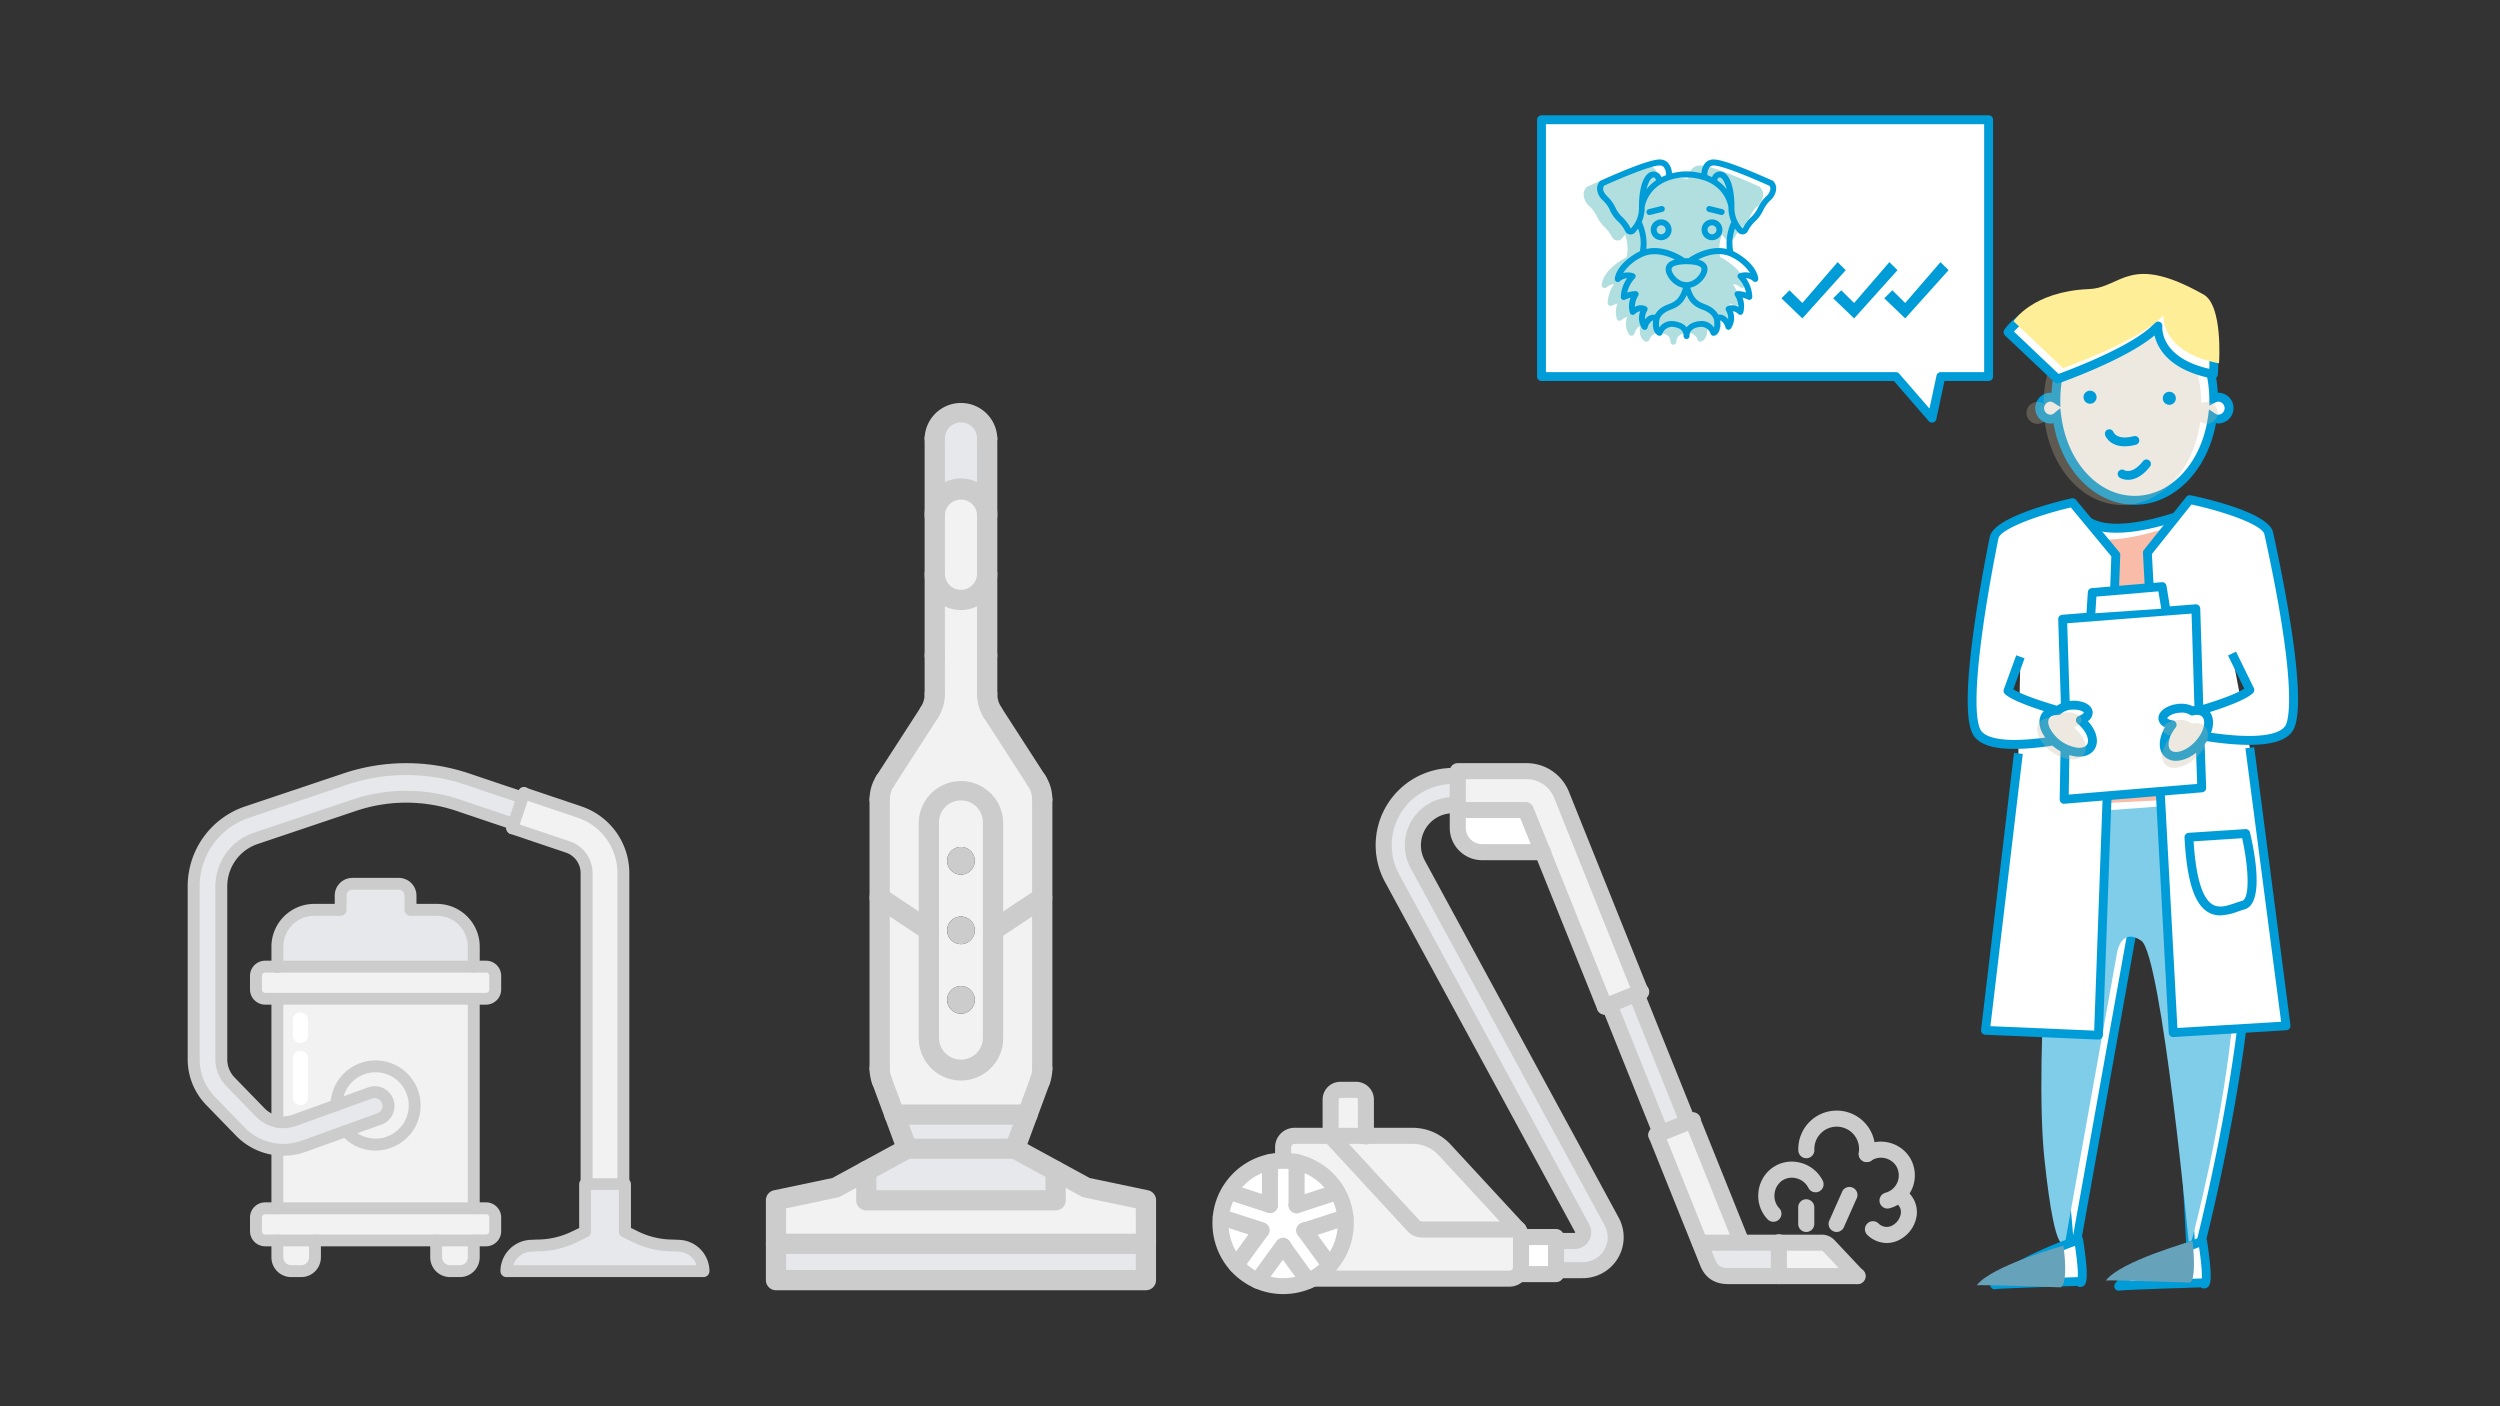 <?xml version="1.0" encoding="UTF-8"?> <svg xmlns="http://www.w3.org/2000/svg" viewBox="0 0 1200 675"><rect x="0" y="0" width="1200" height="675" fill="#333333" stroke="none"/><defs><style>.cls-1{isolation:isolate;}.cls-2{fill:#fff;}.cls-3{fill:#009cd8;}.cls-4{fill:#b1dfdf;}.cls-5{fill:#80cdea;}.cls-5,.cls-9{mix-blend-mode:darken;}.cls-6{fill:#f8bca8;}.cls-6,.cls-7,.cls-8{mix-blend-mode:multiply;}.cls-7{fill:#c1b49a;opacity:0.3;}.cls-8{fill:#ffee98;}.cls-9{fill:#66a3bb;}.cls-10{fill:#e7e8eb;}.cls-11{fill:#f2f2f2;}.cls-12{fill:#ccc;}</style></defs><g class="cls-1"><g id="Layer_1" data-name="Layer 1"><polygon class="cls-2" points="954.55 57.47 739.92 57.47 739.92 180.74 910.03 180.74 927.37 200.73 931.63 180.74 954.55 180.74 954.55 57.47"></polygon><path class="cls-3" d="M927.37,202.86a2.11,2.11,0,0,1-1.61-.74l-16.7-19.25H739.92a2.13,2.13,0,0,1-2.13-2.13V57.47a2.14,2.14,0,0,1,2.13-2.13H954.55a2.13,2.13,0,0,1,2.13,2.13V180.74a2.13,2.13,0,0,1-2.13,2.13h-21.2l-3.9,18.3a2.13,2.13,0,0,1-1.55,1.62A2.41,2.41,0,0,1,927.37,202.86ZM742.05,178.62H910a2.1,2.1,0,0,1,1.61.73l14.54,16.76,3.37-15.81a2.12,2.12,0,0,1,2.08-1.68h20.8V59.6H742.05Z"></path><path class="cls-4" d="M846.32,93.43a8.23,8.23,0,0,1-2.84,5.68,14.86,14.86,0,0,0-3.38,4.63,17.49,17.49,0,0,1-3.89,5.39,16.74,16.74,0,0,0-3.47,4.6,2.88,2.88,0,0,1-2.27,1.65c-.11,0-.23,0-.37,0a2.79,2.79,0,0,1-2.24-1.11l-.23-.26c-.34-.42-.71-.9-1.08-1.42a19.41,19.41,0,0,0-.85,10.85c.4.2.82.4,1.22.63,10.65,6.07,10.76,12.46,10.76,12.72a1.43,1.43,0,0,1-2.44,1,5.78,5.78,0,0,0-3.49-1.42,15.94,15.94,0,0,1,3.07,9,1.4,1.4,0,0,1-.69,1.22,1.36,1.36,0,0,1-1.39.09,17.36,17.36,0,0,0-2.64-1,11.09,11.09,0,0,1,.34,7.3,1.39,1.39,0,0,1-1,.94,1.52,1.52,0,0,1-1.36-.37,5.15,5.15,0,0,0-2.62-1.39,9.09,9.09,0,0,1-.9,8.34,1.43,1.43,0,0,1-2.59-.45,5.73,5.73,0,0,0-2.1-3.21,2.14,2.14,0,0,0-.57-.2c.29,2.16.29,5.85-2.47,7.22a1.5,1.5,0,0,1-1.19.05,1.45,1.45,0,0,1-.82-.88,4.93,4.93,0,0,0-4.38-3.32c-.25,0-5.76.08-5.76,4.32a1.41,1.41,0,0,1-1.42,1.42,1.43,1.43,0,0,1-1.45-1.42,3.71,3.71,0,0,0-2.67-3.7,9,9,0,0,0-3.06-.62,4.93,4.93,0,0,0-4.38,3.32,1.33,1.33,0,0,1-.82.85,1.45,1.45,0,0,1-1.19,0c-2.76-1.4-2.76-5.06-2.47-7.25a2.2,2.2,0,0,0-.57.23,5.73,5.73,0,0,0-2.1,3.21,1.48,1.48,0,0,1-1.14,1.08,1.45,1.45,0,0,1-1.45-.63,9.09,9.09,0,0,1-.91-8.34,5.27,5.27,0,0,0-2.61,1.39,1.52,1.52,0,0,1-1.36.37,1.39,1.39,0,0,1-1-.94,10.91,10.91,0,0,1,.34-7.3,17.36,17.36,0,0,0-2.64,1,1.42,1.42,0,0,1-1.42-.09,1.4,1.4,0,0,1-.69-1.22,16.4,16.4,0,0,1,3.07-9,5.63,5.63,0,0,0-3.46,1.42,1.45,1.45,0,0,1-2.47-1c0-.26.14-6.65,10.79-12.72a10.86,10.86,0,0,1,1.22-.63A19.74,19.74,0,0,0,780,112.6c-.39.54-.76,1-1.1,1.42l-.23.28a2.79,2.79,0,0,1-2.24,1.11c-.15,0-.26,0-.37,0a2.82,2.82,0,0,1-2.27-1.65,16.31,16.31,0,0,0-3.47-4.6,17.49,17.49,0,0,1-3.89-5.39A15.26,15.26,0,0,0,763,99.11a8.16,8.16,0,0,1-2.87-5.68,5.2,5.2,0,0,1,1.39-3.55,1.32,1.32,0,0,1,.4-.28c2.27-1.06,22.32-10.2,28.31-10.2a5.26,5.26,0,0,1,4,1.65,8,8,0,0,1,1.88,5,30.54,30.54,0,0,1,4.85-.83,13.57,13.57,0,0,1,1.42,0H804a13.1,13.1,0,0,1,1.42,0,30.47,30.47,0,0,1,4.86.83,8.2,8.2,0,0,1,1.87-5,5.34,5.34,0,0,1,4.06-1.65c6,0,26,9.14,28.29,10.2a1.17,1.17,0,0,1,.39.28A5.16,5.16,0,0,1,846.32,93.43Z"></path><polygon class="cls-3" points="865.13 145.44 858.94 139.33 855.09 143.19 865.14 152.83 885.95 129.68 882.05 125.83 865.13 145.44"></polygon><polygon class="cls-3" points="889.98 145.44 883.79 139.33 879.94 143.19 889.99 152.83 910.8 129.68 906.9 125.83 889.98 145.44"></polygon><polygon class="cls-3" points="914.5 145.44 908.31 139.33 904.45 143.19 914.5 152.83 935.31 129.68 931.42 125.83 914.5 145.44"></polygon><path class="cls-3" d="M769.77,89.22c6.23-2.85,22.35-9.78,26.8-9.78a2.51,2.51,0,0,1,2,.73,6,6,0,0,1,1.13,3.9c-.76.29-1.51.62-2.24,1a4,4,0,0,0-3.76-2.74c-4.26,0-7,6.62-7,16.91,0,.1,0,.16,0,.17s0,.07,0,.12a14.13,14.13,0,0,1-3.66,9.88l-.28.29a19,19,0,0,0-4-5.43,15.16,15.16,0,0,1-3.36-4.65,18,18,0,0,0-3.92-5.4c-2.76-2.72-1.94-4.46-1.58-5Zm20.57,1.62c.92-3.92,2.38-5.66,3.32-5.66.67,0,1,.62,1.24,1.35A19.65,19.65,0,0,0,790.34,90.84Zm17.28-5.61a11,11,0,0,1,1.14,0h1.61a10.68,10.68,0,0,1,1.13,0,27.87,27.87,0,0,1,6,1.2l.13,0a20,20,0,0,1,4.21,1.91l.12.07a16.24,16.24,0,0,1,7.68,11,18,18,0,0,0,1.38,7.1,25.37,25.37,0,0,0-2.16,13c-8.44-2-16.52,3.16-18.34,4.42l-.95,0-1,0c-1.82-1.27-9.9-6.41-18.34-4.42a25.58,25.58,0,0,0-2.16-13,18,18,0,0,0,1.37-7.06c.24-1.55,2.53-12.8,18.14-14.28Zm21.16,5.61a20,20,0,0,0-4.55-4.31c.2-.72.57-1.35,1.24-1.35.94,0,2.4,1.74,3.32,5.66ZM820.6,80.17a2.55,2.55,0,0,1,2-.73c4.45,0,20.56,6.93,26.79,9.78a2.45,2.45,0,0,1,.41,1.37,5.52,5.52,0,0,1-2,3.62,17.67,17.67,0,0,0-3.91,5.39,15.19,15.19,0,0,1-3.37,4.65,20.48,20.48,0,0,0-4.08,5.43l-.23-.29a14.16,14.16,0,0,1-3.67-9.89.43.43,0,0,0,0-.11s0-.07,0-.17c0-10.28-2.78-16.92-7-16.92a4,4,0,0,0-3.76,2.75c-.73-.36-1.48-.69-2.24-1a6,6,0,0,1,1.13-3.9ZM840,131a8.61,8.61,0,0,0-5,.19,1.43,1.43,0,0,0-.56,2.37,15.28,15.28,0,0,1,3.66,6.85,13.78,13.78,0,0,0-4.07-.68,1.43,1.43,0,0,0-1.2,2.23,10.85,10.85,0,0,1,1.6,5.34,5.73,5.73,0,0,0-5.35-.24,1.42,1.42,0,0,0-.75.91,1.48,1.48,0,0,0,.19,1.16,7.28,7.28,0,0,1,1,4.17,6.11,6.11,0,0,0-1.92-1.73,4.8,4.8,0,0,0-2.83-.54,10.48,10.48,0,0,0-1.6-2.14,13.76,13.76,0,0,0-5-2.92l-1.23-.52a8.52,8.52,0,0,1-4.36-4.13,17.74,17.74,0,0,1-1.25-3.22c4.7-1,8.28-5.7,8.28-8.9,0-1.72-.91-3.66-4.45-4.64,3.9-2,10.62-4.26,16.66-.81A21.62,21.62,0,0,1,840,131Zm-17.3,26.21a7.14,7.14,0,0,0-6-3.13,12.39,12.39,0,0,0-4.12.83,7.31,7.31,0,0,0-3,2.18,7.4,7.4,0,0,0-3.06-2.18,12.34,12.34,0,0,0-4.12-.83,7.16,7.16,0,0,0-5.95,3.13,10.64,10.64,0,0,1,.15-4.13,6.82,6.82,0,0,1,1.48-2.2,11.58,11.58,0,0,1,4-2.26l1.3-.54a11.35,11.35,0,0,0,5.75-5.45c.17-.32.32-.66.47-1,.14.33.3.67.46,1a11.35,11.35,0,0,0,5.75,5.45l1.3.54a11.58,11.58,0,0,1,4,2.26,6.61,6.61,0,0,1,1.48,2.21,10.22,10.22,0,0,1,.15,4.12Zm-6-28c0,2.11-3.25,6.22-7.17,6.22s-7.18-4.11-7.18-6.22c0-1.76,3.71-2.39,7.18-2.39S816.74,127.44,816.74,129.2Zm-25.17,22.37a6,6,0,0,0-1.92,1.73,7.19,7.19,0,0,1,1-4.17,1.44,1.44,0,0,0,.2-1.16,1.4,1.4,0,0,0-.75-.91,5.73,5.73,0,0,0-5.35.24,10.85,10.85,0,0,1,1.6-5.34,1.44,1.44,0,0,0-1.2-2.23,14.12,14.12,0,0,0-4.07.69,15.41,15.41,0,0,1,3.65-6.85,1.42,1.42,0,0,0,.38-1.34,1.4,1.4,0,0,0-.94-1,8.53,8.53,0,0,0-5-.19,21.75,21.75,0,0,1,8.19-7.25c6-3.44,12.74-1.15,16.65.81-3.55,1-4.45,2.92-4.45,4.64,0,3.2,3.58,7.91,8.28,8.9a17.07,17.07,0,0,1-1.26,3.22,8.49,8.49,0,0,1-4.36,4.13L801,146a13.56,13.56,0,0,0-5,2.93,10.07,10.07,0,0,0-1.6,2.13,4.78,4.78,0,0,0-2.83.54ZM772.7,100.9a18,18,0,0,0,3.92,5.4,16.26,16.26,0,0,1,3.44,4.58,2.89,2.89,0,0,0,2.27,1.66l.37,0a2.89,2.89,0,0,0,2.26-1.09l.22-.28c.34-.42.72-.9,1.09-1.43a19.53,19.53,0,0,1,.85,10.86c-.41.19-.83.4-1.24.63-10.65,6.09-10.77,12.47-10.77,12.73a1.43,1.43,0,0,0,2.45,1,5.73,5.73,0,0,1,3.48-1.41,16.16,16.16,0,0,0-3.06,9,1.46,1.46,0,0,0,.68,1.23,1.43,1.43,0,0,0,1.4.06,15.39,15.39,0,0,1,2.64-.95,11.09,11.09,0,0,0-.34,7.3,1.46,1.46,0,0,0,1,.94,1.43,1.43,0,0,0,1.35-.39,5.49,5.49,0,0,1,2.63-1.38,9,9,0,0,0,.9,8.34,1.42,1.42,0,0,0,1.44.62,1.44,1.44,0,0,0,1.15-1.06,5.67,5.67,0,0,1,2.1-3.23,1.61,1.61,0,0,1,.57-.2c-.27,2.16-.29,5.84,2.48,7.22a1.43,1.43,0,0,0,1.18,0,1.45,1.45,0,0,0,.82-.86,4.93,4.93,0,0,1,4.38-3.32,9.3,9.3,0,0,1,3.05.61,3.73,3.73,0,0,1,2.69,3.69,1.44,1.44,0,1,0,2.87,0c0-4.22,5.51-4.3,5.75-4.3a4.94,4.94,0,0,1,4.38,3.32,1.41,1.41,0,0,0,.81.88,1.48,1.48,0,0,0,1.2-.05c2.76-1.38,2.75-5.06,2.47-7.22a2,2,0,0,1,.58.2,5.66,5.66,0,0,1,2.09,3.21,1.44,1.44,0,0,0,2.59.45,9,9,0,0,0,.9-8.34,5.53,5.53,0,0,1,2.63,1.38,1.43,1.43,0,0,0,1.35.39,1.46,1.46,0,0,0,1-.94,11.15,11.15,0,0,0-.34-7.3,15.39,15.39,0,0,1,2.64.95,1.44,1.44,0,0,0,2.08-1.29,16.14,16.14,0,0,0-3.07-9,5.7,5.7,0,0,1,3.49,1.41,1.44,1.44,0,0,0,2.45-1c0-.26-.13-6.64-10.77-12.72-.41-.24-.83-.44-1.24-.64a19.69,19.69,0,0,1,.85-10.85c.38.52.75,1,1.09,1.42l.22.28a2.89,2.89,0,0,0,2.26,1.09l.37,0a2.85,2.85,0,0,0,2.26-1.65,16.18,16.18,0,0,1,3.46-4.59,17.83,17.83,0,0,0,3.91-5.4,15.41,15.41,0,0,1,3.36-4.64,8.14,8.14,0,0,0,2.84-5.66A5.17,5.17,0,0,0,851.26,87a1.42,1.42,0,0,0-.41-.28c-2.27-1-22.32-10.18-28.29-10.18a5.35,5.35,0,0,0-4,1.63,8.08,8.08,0,0,0-1.89,5,31.84,31.84,0,0,0-4.86-.83c-.46,0-.94-.06-1.4-.06h-1.61c-.46,0-.94,0-1.41.06a32.05,32.05,0,0,0-4.86.83,8,8,0,0,0-1.88-5,5.38,5.38,0,0,0-4-1.63c-6,0-26,9.14-28.29,10.18a1.46,1.46,0,0,0-.41.29,5.2,5.2,0,0,0-1.37,3.56,8.06,8.06,0,0,0,2.84,5.65,15.28,15.28,0,0,1,3.36,4.65Z"></path><path class="cls-3" d="M797.36,108.15a2.15,2.15,0,1,1-2.15,2.15A2.15,2.15,0,0,1,797.36,108.15Zm-5,2.15a5,5,0,1,0,5-5A5,5,0,0,0,792.34,110.3Z"></path><path class="cls-3" d="M821.76,108.15a2.15,2.15,0,1,1-2.15,2.15A2.16,2.16,0,0,1,821.76,108.15Zm-5,2.15a5,5,0,1,0,5-5A5,5,0,0,0,816.74,110.3Z"></path><path class="cls-3" d="M791,103a1.48,1.48,0,0,0,1.09.16L798,101.7a1.43,1.43,0,0,0-.69-2.78l-5.91,1.46a1.43,1.43,0,0,0-1.08,1.17A1.47,1.47,0,0,0,791,103Z"></path><path class="cls-3" d="M827.12,103a1.48,1.48,0,0,1-1.09.16l-5.91-1.46a1.43,1.43,0,0,1,.68-2.78l5.92,1.46a1.43,1.43,0,0,1,.39,2.62Z"></path><path class="cls-2" d="M994.28,381.06S983,495.53,988.51,547s5.58,63.71,5.58,63.71l29.23-163.16s1.84-12.36,11.63-5.79,17.27,170.93,17.27,170.93,50.23-180.84,15.38-237.13Z"></path><path class="cls-3" d="M1052.22,614.83l-.24,0a2.12,2.12,0,0,1-1.88-2c-4.78-104.83-12-165.46-16.37-169.29-2.11-1.41-3.83-1.86-5.08-1.31-2.06.9-3,4.49-3.23,5.68L996.19,611.09a2.13,2.13,0,0,1-4.22-.36c0-.12-.16-12.87-5.57-63.49-5.47-51.11,5.66-165.24,5.77-166.39a2.12,2.12,0,0,1,2-1.91l73.31-5.49a2.16,2.16,0,0,1,2,1c14.73,23.79,16.63,71.27,5.67,141.12a985,985,0,0,1-20.81,97.7A2.13,2.13,0,0,1,1052.22,614.83Zm-22.44-177.12a11.65,11.65,0,0,1,6.35,2.29c2.09,1.4,7,4.68,13.24,89.54,2,26.82,3.47,53.54,4.29,69.16,10.6-42.49,40.15-173.92,12.79-220.91L996.23,383c-1.39,14.71-10.65,116.56-5.6,163.74,2.32,21.73,3.68,36.46,4.47,46.25l26.13-145.84c.1-.65,1.14-6.87,5.7-8.88A6.94,6.94,0,0,1,1029.78,437.71Z"></path><path class="cls-5" d="M987.14,390.77s-11.28,114.47-5.77,166,10.06,38.7,10.06,38.7l24.75-138.15s1.83-12.36,11.62-5.8,23.11,148,23.11,148,44.39-157.9,9.54-214.19Z"></path><path class="cls-2" d="M998.75,246.63s5.75,15.66,50.8-.26l13.64,131.11-68.91,3.58Z"></path><path class="cls-3" d="M994.29,383.18a2.13,2.13,0,0,1-2.13-2.19l4.46-134.43a2.12,2.12,0,0,1,4.1-.71c.15.31,6.5,13.22,48.13-1.48a2.13,2.13,0,0,1,2.82,1.78l13.63,131.11a2.13,2.13,0,0,1-2,2.34l-68.91,3.58ZM1000.7,252l-4.21,126.84,64.35-3.34-13.12-126.21C1018.93,259,1006.2,255.77,1000.7,252Z"></path><path class="cls-6" d="M993.79,252.11s5.75,15.66,50.8-.25L1058.23,383l-68.9,3.58Z"></path><path class="cls-2" d="M997.72,595.12S963.8,607,957.43,616.75c2.31-.48,40.26-1.61,40.26-1.61S1001.73,620.88,997.72,595.12Z"></path><path class="cls-3" d="M957.48,618.87a2.17,2.17,0,0,1-1.8-1,2.14,2.14,0,0,1,0-2.33c6.69-10.24,40-22,41.37-22.47a2.12,2.12,0,0,1,2.8,1.68c3.07,19.76,1.72,22-.37,22.82a2.73,2.73,0,0,1-2.57-.33c-14.48.43-37.18,1.22-39,1.55ZM996,598c-8.8,3.25-25.26,10.08-33.17,16.26,9.92-.49,29.2-1.08,34.51-1.24C997.46,611.24,997.35,607.17,996,598Z"></path><path class="cls-2" d="M1057.27,595.78s-33.92,11.87-40.29,21.63c2.31-.49,40.25-1.62,40.25-1.62S1061.28,621.53,1057.27,595.78Z"></path><path class="cls-3" d="M1017,619.52a2.13,2.13,0,0,1-1.83-3.28c6.69-10.23,40-22,41.36-22.47a2.14,2.14,0,0,1,2.81,1.68c3.07,19.76,1.72,22-.37,22.83a2.71,2.71,0,0,1-2.57-.34c-14.48.44-37.18,1.22-39,1.55A2.31,2.31,0,0,1,1017,619.52Zm38.52-20.86c-8.8,3.25-25.26,10.07-33.17,16.26,9.92-.49,29.2-1.09,34.51-1.25C1057,611.9,1056.9,607.83,1055.55,598.66Z"></path><path class="cls-2" d="M1064.85,190.66a5.11,5.11,0,0,0-2.33.61c-.34-26.2-17.15-47.31-37.88-47.31S987,165.21,986.76,191.53a5.17,5.17,0,0,0-2.73-.87,5.26,5.26,0,0,0,0,10.51,5.15,5.15,0,0,0,3.26-1.23c3,22.8,18.54,40.21,37.35,40.21s34.27-17.28,37.32-40a5.15,5.15,0,0,0,2.89,1,5.26,5.26,0,1,0,0-10.51Z"></path><path class="cls-3" d="M1024.64,242.28c-18.9,0-35-16.31-39-39.17a6.61,6.61,0,0,1-1.6.19,7.39,7.39,0,0,1,0-14.77c.24,0,.47,0,.7,0,1.43-26,18.87-46.74,39.91-46.74s38.46,20.72,39.91,46.71a7.38,7.38,0,1,1,.3,14.76,6.11,6.11,0,0,1-1.2-.12C1059.56,226,1043.49,242.28,1024.64,242.28Zm-35.73-46.37.49,3.76c2.9,22.22,17.72,38.35,35.24,38.35s32.24-16,35.22-38.11l.46-3.4,2.84,1.92a3,3,0,0,0,1.69.62,3.14,3.14,0,0,0,0-6.27,3.09,3.09,0,0,0-1.38.39l-3,1.53,0-3.41c-.32-24.92-16.35-45.21-35.75-45.21s-35.54,20.4-35.76,45.47l0,3.79-3.22-2a3,3,0,0,0-1.6-.55,3.14,3.14,0,0,0,0,6.27,3,3,0,0,0,1.92-.76Z"></path><path class="cls-7" d="M1059,192.93a5.11,5.11,0,0,0-2.33.61c-.34-26.2-17.15-47.31-37.87-47.31s-37.66,21.25-37.89,47.57a5.13,5.13,0,0,0-2.72-.87,5.26,5.26,0,1,0,0,10.51,5.14,5.14,0,0,0,3.25-1.23c3,22.8,18.54,40.21,37.36,40.21s34.26-17.28,37.32-40a5.09,5.09,0,0,0,2.88,1,5.26,5.26,0,1,0,0-10.51Z"></path><circle class="cls-3" cx="1003.22" cy="190.66" r="3.14"></circle><circle class="cls-3" cx="1041.27" cy="191.18" r="3.14"></circle><path class="cls-2" d="M1062.44,179.62s2-27.68-7.4-33c-35.76-20.21-39.08-3.32-55-2.64-27.35,1.16-36.22,15.45-36.22,15.45l23.74,22.52s37.38-13.15,48.22-25.47C1035.82,156.46,1033.85,174.2,1062.44,179.62Z"></path><path class="cls-3" d="M987.6,184.05a2.15,2.15,0,0,1-1.47-.58L962.39,161a2.14,2.14,0,0,1-.34-2.67c.39-.62,9.79-15.26,37.94-16.45,4.31-.19,7.67-1.71,11.22-3.32,8.82-4,18.81-8.5,44.88,6.23,10.32,5.83,8.69,32.06,8.47,35a2.13,2.13,0,0,1-2.52,1.93c-20.83-4-26.41-14.5-27.87-20.72-13.64,11.52-44.45,22.44-45.87,22.94A2.15,2.15,0,0,1,987.6,184.05Zm-20.89-24.86,21.4,20.29c6.47-2.37,36.84-13.88,46.12-24.43a2.12,2.12,0,0,1,3.7,1.64c-.06.61-1.16,14.95,22.53,20.35.42-10.32-.9-25.45-6.46-28.59-24.2-13.67-32.76-9.8-41-6-3.77,1.7-7.67,3.47-12.8,3.68C979.22,147,969.66,155.77,966.71,159.19Z"></path><path class="cls-8" d="M1065.13,174.39s2-27.69-7.39-33c-35.77-20.21-39.09-3.31-55-2.64-27.35,1.16-36.22,15.46-36.22,15.46l23.74,22.51s37.38-13.15,48.22-25.47C1038.51,151.22,1036.54,169,1065.13,174.39Z"></path><path class="cls-3" d="M1019.85,214.23c-7.33,0-9.27-5-9.36-5.29a2.13,2.13,0,0,1,4-1.49c.1.23,1.85,4,9.71,1.9a2.12,2.12,0,1,1,1.08,4.11A21.07,21.07,0,0,1,1019.85,214.23Z"></path><path class="cls-3" d="M1021.48,230.31a7.79,7.79,0,0,1-4-1,2.12,2.12,0,0,1,2.27-3.59c.22.12,3.88,2,8.89-4.36a2.12,2.12,0,1,1,3.34,2.62C1027.94,229.08,1024.17,230.31,1021.48,230.31Z"></path><path class="cls-2" d="M1079.91,358.91l17.41,133.49-54.2,3.27-12.4-230.41,20.33-25.46s36,7.48,37.92,16.11,16.77,76.07,10.4,92.4c-2.41,6.17-12.82,7.58-24.82,6.93-19.75-1.05-43.83-7.64-43.83-7.64s41.28-9.31,49.19-16.41l-8.56-17.48"></path><path class="cls-3" d="M1043.12,497.8a2.13,2.13,0,0,1-2.12-2l-7.82-145.34-3-.79a2.12,2.12,0,0,1,.09-4.12l2.63-.61-4.28-79.55a2.08,2.08,0,0,1,.46-1.44l20.33-25.46a2.12,2.12,0,0,1,2.09-.75c6.24,1.3,37.47,8.24,39.56,17.73,5.09,23.14,16.25,78.4,10.31,93.63-2.5,6.41-11.32,9.11-26.92,8.29-13.26-.71-28.24-3.83-36.94-5.88l7.64,141.93,49.78-3L1077.8,359.18l4.22-.55,17.4,133.49a2.13,2.13,0,0,1-.46,1.63,2.19,2.19,0,0,1-1.52.77l-54.19,3.27Zm-3.38-150.17c8.72,2,22.73,4.84,34.92,5.49,13,.69,21-1.29,22.73-5.59,1.43-3.67,4.92-21.11-10.48-91.07-1-4.47-18.68-10.78-35-14.31l-19,23.8,4.19,77.95c12.88-3.18,33.29-8.84,40.15-13.35l-7.79-15.9,3.82-1.87,8.56,17.47a2.12,2.12,0,0,1-.49,2.52C1075.27,338.21,1052.55,344.44,1039.74,347.63Z"></path><path class="cls-2" d="M1050.69,401.87l27.21-1.78s7.65,32-1.18,34.39S1053.06,447.52,1050.69,401.87Z"></path><path class="cls-3" d="M1065.71,439.39a11.19,11.19,0,0,1-6.41-1.92c-6.28-4.25-9.69-15.52-10.73-35.49a2.12,2.12,0,0,1,2-2.23l27.22-1.78a2.1,2.1,0,0,1,2.2,1.63c1.91,8,7.35,34.23-2.7,36.93-.88.23-1.85.57-2.88.92A27.24,27.24,0,0,1,1065.71,439.39Zm-12.78-35.54c1.06,16.76,4,26.88,8.75,30.09,3.33,2.25,7.39.85,11.32-.51,1.11-.38,2.15-.73,3.16-1,3.93-1.05,3.2-16.07.08-30.09Z"></path><path class="cls-2" d="M968.82,361.66,953,494.58l54.24,2.32,8.34-230.59-20.78-25.1S959,249.33,957.2,258s-15.44,76.35-8.78,92.57c2.52,6.13,13,7.35,24.94,6.49,19.73-1.4,43.69-8.41,43.69-8.41s-45.17-10.08-53.19-17l5.94-16.34"></path><path class="cls-3" d="M1007.26,499h-.09l-54.24-2.32a2.13,2.13,0,0,1-1.53-.75,2.1,2.1,0,0,1-.49-1.63l15.8-132.92,4.22.5L955.4,492.56l49.81,2.13,5.14-142c-8.66,2.21-23.58,5.59-36.83,6.53-15.59,1.11-24.45-1.44-27.06-7.81-6.22-15.14,4-70.6,8.64-93.74,1.94-9.58,33-17.07,39.25-18.48a2.12,2.12,0,0,1,2.11.72L1017.24,265a2.12,2.12,0,0,1,.48,1.43L1014.85,346l2.66.61a2.13,2.13,0,0,1,.14,4.12l-3,.84L1009.38,497a2.11,2.11,0,0,1-2.12,2ZM994,243.58c-16.27,3.81-33.85,10.43-34.74,14.83-7.4,36.65-13.61,79.85-8.89,91.34,1.75,4.26,9.85,6.11,22.82,5.18,12.29-.87,26.4-4,35.07-6.16-13.75-3.33-39.52-10.1-45.82-15.56a2.13,2.13,0,0,1-.6-2.33l5.95-16.34,4,1.45-5.4,14.85c7.1,4.55,30.09,10.71,44.23,14.12l2.82-77.92Z"></path><polygon class="cls-2" points="991.49 341.92 990.07 297.2 1053.96 292.23 1055.38 338.37 1056.8 378.22 990.78 383.71 991.49 341.92"></polygon><path class="cls-3" d="M990.78,385.83a2.1,2.1,0,0,1-1.45-.57,2.13,2.13,0,0,1-.68-1.59l.71-41.74-1.42-44.67a2.12,2.12,0,0,1,2-2.18l63.9-5a2.11,2.11,0,0,1,2.28,2.05l1.43,46.14,1.41,39.84a2.12,2.12,0,0,1-1.94,2.2l-66,5.48Zm1.48-86.67,1.35,42.69a.38.38,0,0,1,0,.1L993,381.39l61.65-5.12-1.34-37.82-1.36-43.93Z"></path><path class="cls-2" d="M1045.33,340.05a10,10,0,0,1,6.91,1.22c2.45-.59,4.69-.31,6.18,1.07,3.2,3,1.79,9.7-3.15,15s-11.55,7.26-14.75,4.3c-3-2.74-1.94-8.67,2.11-13.77-2.43-.36-4.24-1.39-4.44-2.88C1037.9,342.84,1041.1,340.61,1045.33,340.05Z"></path><path class="cls-3" d="M1044.45,365.18a7.73,7.73,0,0,1-5.37-1.95c-3.28-3-3.12-8.69.14-14.13a5.06,5.06,0,0,1-3.14-3.8c-.24-1.86.77-3.72,2.77-5.12a14.22,14.22,0,0,1,6.2-2.23h0a12.92,12.92,0,0,1,7.58,1.07,8.26,8.26,0,0,1,7.23,1.76c4.13,3.82,2.8,11.74-3,18C1053,362.93,1048.37,365.18,1044.45,365.18Zm2.72-23.12a12.34,12.34,0,0,0-1.56.1h0c-3.64.48-5.31,2.15-5.31,2.59,0,.12.72.76,2.65,1.05a2.14,2.14,0,0,1,1.66,1.33,2.11,2.11,0,0,1-.32,2.1c-3.29,4.14-4.33,9-2.32,10.88s7.32.59,11.74-4.18,5.27-10.17,3.27-12c-1.19-1.09-3.17-.82-4.25-.57A2.1,2.1,0,0,1,1051,343,6.94,6.94,0,0,0,1047.17,342.06Z"></path><path class="cls-7" d="M1045.45,345.63a10.06,10.06,0,0,1,6.82,1.65c2.48-.42,4.7,0,6.09,1.48,3,3.16,1.16,9.79-4.11,14.79s-12,6.5-15,3.33c-2.77-2.92-1.37-8.77,3-13.6-2.4-.52-4.15-1.66-4.25-3.16C1037.86,347.92,1041.19,345.91,1045.45,345.63Z"></path><polyline class="cls-2" points="1003.53 294.52 1004.27 284.1 1037.82 281.58 1039.74 292.02"></polyline><path class="cls-3" d="M1005.65,296.28l-4.24-.26.74-11.73a2.12,2.12,0,0,1,1.94-2l33.55-2.84a2.12,2.12,0,0,1,2.28,1.78l1.92,11.75-4.2.68-1.6-9.81-29.77,2.52Z"></path><path class="cls-2" d="M994.31,338.53a10,10,0,0,0-6.52,2.59c-2.52-.08-4.65.65-5.83,2.31-2.54,3.55.21,9.85,6.13,14.08s12.78,4.76,15.32,1.21c2.33-3.28.14-8.88-4.86-13.05,2.3-.85,3.87-2.23,3.76-3.72C1002.15,339.75,998.57,338.22,994.31,338.53Z"></path><path class="cls-3" d="M998,363.19c-.36,0-.73,0-1.11,0a22,22,0,0,1-16.94-12.09c-1.47-3.37-1.36-6.52.32-8.87A8.27,8.27,0,0,1,987,339a13,13,0,0,1,7.2-2.59h0a14.36,14.36,0,0,1,6.53.93c2.25,1,3.61,2.58,3.75,4.45a5,5,0,0,1-2.3,4.36c4.3,4.66,5.6,10.16,3,13.8C1003.63,362.06,1001.11,363.19,998,363.19Zm-10.52-19.95c-1.14,0-2.89.21-3.75,1.42s-.72,2.79.11,4.71a17.87,17.87,0,0,0,13.39,9.54c2.09.17,3.72-.36,4.48-1.43,1.59-2.23-.42-6.79-4.48-10.18a2.1,2.1,0,0,1-.74-2,2.12,2.12,0,0,1,1.36-1.63c1.83-.68,2.35-1.45,2.38-1.6-.09-.41-2.06-1.71-5.73-1.43h0a7.94,7.94,0,0,0-5.1,1.91,2,2,0,0,1-1.63.68Z"></path><path class="cls-7" d="M991.18,342a10,10,0,0,0-6.52,2.59c-2.52-.08-4.66.65-5.83,2.3-2.54,3.56.21,9.86,6.13,14.08s12.78,4.77,15.31,1.21c2.34-3.28.15-8.88-4.86-13,2.31-.86,3.88-2.23,3.77-3.73C999,343.18,995.44,341.65,991.18,342Z"></path><path class="cls-9" d="M1052.42,595.65s-34.61,9.66-41.6,19c2.33-.34,40.27,1,40.27,1S1054.54,615.87,1052.42,595.65Z"></path><path class="cls-9" d="M990.46,597.92s-34.61,9.65-41.6,19c2.33-.33,40.27,1,40.27,1S992.94,617.18,990.46,597.92Z"></path><path class="cls-10" d="M337.7,610.16v0H243.06v0A12.2,12.2,0,0,1,255,598l2.73-.13a41,41,0,0,0,17.91-4.12l5.15-2.51V568.38H300v22.83l5.15,2.51A41,41,0,0,0,323,597.84l2.74.13A12.2,12.2,0,0,1,337.7,610.16Z"></path><path class="cls-11" d="M299.22,419.09V568.38H281.54V419.09a13.22,13.22,0,0,0-9-12.56l-26.69-9,.71-2.09,4.24-12.56.71-2.09,26.67,9A30.91,30.91,0,0,1,299.22,419.09Z"></path><path class="cls-10" d="M133.14,551.75a28.84,28.84,0,0,1-17.77-8.58l-14.28-14.75a28.62,28.62,0,0,1-8.1-20v-83a37.55,37.55,0,0,1,25.58-35.61l47.33-15.95a92,92,0,0,1,58.2,0l26.68,9-4.24,12.56-26.68-9a78.32,78.32,0,0,0-49.72,0L122.8,402.41a24.28,24.28,0,0,0-16.55,23v83a15.31,15.31,0,0,0,4.37,10.76L124.9,534a15.6,15.6,0,0,0,16.2,3.84l20.39-7.38,16.18-5.85A6.63,6.63,0,1,1,182,537.08l-16,5.79-20.58,7.44A28.85,28.85,0,0,1,133.14,551.75Z"></path><path class="cls-11" d="M237.72,584.4V591a4.42,4.42,0,0,1-4.42,4.42h-106a4.42,4.42,0,0,1-4.42-4.42V584.4a4.42,4.42,0,0,1,4.42-4.42H233.3A4.42,4.42,0,0,1,237.72,584.4Z"></path><path class="cls-11" d="M237.72,468.4V475a4.42,4.42,0,0,1-4.42,4.42h-106a4.42,4.42,0,0,1-4.42-4.42V468.4a4.42,4.42,0,0,1,4.42-4.42H233.3A4.42,4.42,0,0,1,237.72,468.4Z"></path><path class="cls-11" d="M227.41,595.37v8.18a6.63,6.63,0,0,1-6.63,6.63H216a6.63,6.63,0,0,1-6.64-6.63v-8.18Z"></path><path class="cls-11" d="M227.41,479.37V580H133.14V551.75a28.85,28.85,0,0,0,12.31-1.44L166,542.87a18.78,18.78,0,1,0-4.54-12.46l-20.39,7.38a15.35,15.35,0,0,1-8,.57v-59Z"></path><path class="cls-10" d="M227.41,454.4V464H133.14V454.4a17.67,17.67,0,0,1,17.67-17.67h12.7v-6.9a5.62,5.62,0,0,1,5.62-5.62h22.28a5.62,5.62,0,0,1,5.62,5.62v6.9h12.7A17.68,17.68,0,0,1,227.41,454.4Z"></path><path class="cls-11" d="M180.27,511.85a18.79,18.79,0,1,1-14.24,31l16-5.79a6.63,6.63,0,1,0-4.36-12.52l-16.18,5.85A18.79,18.79,0,0,1,180.27,511.85Z"></path><path class="cls-11" d="M151.18,595.37v8.18a6.62,6.62,0,0,1-6.63,6.63h-4.79a6.63,6.63,0,0,1-6.62-6.63v-8.18Z"></path><path class="cls-12" d="M227.41,466.84a2.86,2.86,0,0,1-2.86-2.86V454.4a14.84,14.84,0,0,0-14.82-14.82H197a2.85,2.85,0,0,1-2.85-2.85v-6.9a2.78,2.78,0,0,0-2.77-2.77H169.13a2.77,2.77,0,0,0-2.76,2.77v6.9a2.86,2.86,0,0,1-2.86,2.85h-12.7A14.84,14.84,0,0,0,136,454.4V464a2.86,2.86,0,1,1-5.71,0V454.4a20.55,20.55,0,0,1,20.53-20.53h9.85v-4a8.48,8.48,0,0,1,8.47-8.48h22.28a8.49,8.49,0,0,1,8.48,8.48v4h9.84a20.55,20.55,0,0,1,20.53,20.53V464A2.86,2.86,0,0,1,227.41,466.84Z"></path><path class="cls-12" d="M233.3,482.23h-106A7.29,7.29,0,0,1,120,475V468.4a7.29,7.29,0,0,1,7.28-7.27H233.3a7.28,7.28,0,0,1,7.27,7.27V475A7.29,7.29,0,0,1,233.3,482.23Zm-106-15.39a1.56,1.56,0,0,0-1.57,1.56V475a1.57,1.57,0,0,0,1.57,1.57H233.3a1.57,1.57,0,0,0,1.56-1.57V468.4a1.56,1.56,0,0,0-1.56-1.56Z"></path><path class="cls-12" d="M233.3,598.23h-106A7.29,7.29,0,0,1,120,591V584.4a7.29,7.29,0,0,1,7.28-7.27H233.3a7.28,7.28,0,0,1,7.27,7.27V591A7.29,7.29,0,0,1,233.3,598.23Zm-106-15.39a1.56,1.56,0,0,0-1.57,1.56V591a1.57,1.57,0,0,0,1.57,1.57H233.3a1.56,1.56,0,0,0,1.56-1.57V584.4a1.56,1.56,0,0,0-1.56-1.56Z"></path><path class="cls-12" d="M227.41,582.84a2.86,2.86,0,0,1-2.86-2.86V479.37a2.86,2.86,0,0,1,5.71,0V580A2.86,2.86,0,0,1,227.41,582.84Z"></path><path class="cls-12" d="M133.14,582.84a2.86,2.86,0,0,1-2.86-2.86V551.75a2.86,2.86,0,0,1,5.71,0V580A2.86,2.86,0,0,1,133.14,582.84Z"></path><path class="cls-12" d="M133.14,541.22a2.86,2.86,0,0,1-2.86-2.86v-59a2.86,2.86,0,0,1,5.71,0v59A2.86,2.86,0,0,1,133.14,541.22Z"></path><path class="cls-12" d="M220.78,613H216a9.49,9.49,0,0,1-9.49-9.48v-8.18a2.86,2.86,0,0,1,5.71,0v8.18a3.77,3.77,0,0,0,3.78,3.77h4.78a3.77,3.77,0,0,0,3.77-3.77v-8.18a2.86,2.86,0,0,1,5.71,0v8.18A9.49,9.49,0,0,1,220.78,613Z"></path><path class="cls-12" d="M144.55,613h-4.79a9.49,9.49,0,0,1-9.48-9.48v-8.18a2.86,2.86,0,0,1,5.71,0v8.18a3.77,3.77,0,0,0,3.77,3.77h4.79a3.75,3.75,0,0,0,2.67-1.1,3.84,3.84,0,0,0,1.11-2.67v-8.18a2.86,2.86,0,0,1,5.71,0v8.18a9.54,9.54,0,0,1-2.78,6.7A9.4,9.4,0,0,1,144.55,613Z"></path><path class="cls-12" d="M136.05,554.75a31.31,31.31,0,0,1-3.2-.16,31.67,31.67,0,0,1-19.53-9.44L99,530.41a31.46,31.46,0,0,1-8.91-22v-83a40.4,40.4,0,0,1,27.53-38.31L165,371.19a94.81,94.81,0,0,1,60,0l26.68,9a2.86,2.86,0,0,1-1.83,5.41l-26.68-9a89,89,0,0,0-56.37,0l-47.33,15.95a34.69,34.69,0,0,0-23.64,32.9v83a25.76,25.76,0,0,0,7.3,18l14.28,14.75a26,26,0,0,0,16,7.73,25.7,25.7,0,0,0,11.08-1.3l36.55-13.21a3.77,3.77,0,1,0-2.45-7.14l-36.54,13.22a18.44,18.44,0,0,1-19.22-4.54l-14.29-14.76a18.21,18.21,0,0,1-5.16-12.75v-83a27.12,27.12,0,0,1,18.49-25.74l47.34-15.94a81.16,81.16,0,0,1,51.54,0l26.68,9a2.85,2.85,0,1,1-1.82,5.41l-26.68-9a75.42,75.42,0,0,0-47.9,0l-47.34,15.94a21.42,21.42,0,0,0-14.6,20.33v83a12.54,12.54,0,0,0,3.55,8.78L127,532a12.56,12.56,0,0,0,6.71,3.6,12.78,12.78,0,0,0,6.5-.46l36.54-13.22a9.48,9.48,0,1,1,6.27,17.9L146.42,553A31.55,31.55,0,0,1,136.05,554.75Z"></path><path class="cls-12" d="M281.54,571.24a2.86,2.86,0,0,1-2.85-2.86V419.09a10.38,10.38,0,0,0-7.08-9.85l-26.69-9a2.86,2.86,0,0,1,1.83-5.41l26.68,9a16.06,16.06,0,0,1,11,15.26V568.38A2.86,2.86,0,0,1,281.54,571.24Z"></path><path class="cls-12" d="M299.22,571.24a2.85,2.85,0,0,1-2.85-2.86V419.09a28.07,28.07,0,0,0-19.12-26.61l-26.67-9a2.85,2.85,0,1,1,1.82-5.41l26.67,9a33.76,33.76,0,0,1,23,32V568.38A2.86,2.86,0,0,1,299.22,571.24Z"></path><path class="cls-12" d="M245.83,400.4a2.65,2.65,0,0,1-.91-.16,2.84,2.84,0,0,1-1.79-3.62l5.65-16.74a2.86,2.86,0,1,1,5.41,1.83l-5.65,16.75A2.87,2.87,0,0,1,245.83,400.4Z"></path><path class="cls-12" d="M337.7,613H243.06a2.85,2.85,0,0,1-2.85-2.85A15.14,15.14,0,0,1,255,595.11l2.66-.12h.13a38.38,38.38,0,0,0,16.67-3.84l3.54-1.72v-21a2.84,2.84,0,0,1,2.85-2.85H300a2.85,2.85,0,0,1,2.86,2.85v21l3.54,1.72A38.3,38.3,0,0,0,323,595h.12l2.74.12a15.12,15.12,0,0,1,14.68,15A2.87,2.87,0,0,1,337.7,613Zm-91.34-5.71h88a9.43,9.43,0,0,0-8.71-6.5l-2.75-.12a44,44,0,0,1-19.09-4.42l-5.14-2.5a2.85,2.85,0,0,1-1.61-2.57v-20H283.67v20a2.87,2.87,0,0,1-1.61,2.57l-5.15,2.5a44,44,0,0,1-19.09,4.42l-2.67.12A9.47,9.47,0,0,0,246.36,607.32Z"></path><path class="cls-12" d="M180.27,552.27a21.54,21.54,0,0,1-16.41-7.55A2.85,2.85,0,0,1,168.2,541a15.92,15.92,0,1,0-3.85-10.57,2.86,2.86,0,1,1-5.71-.06,21.63,21.63,0,1,1,21.63,21.89Z"></path><path class="cls-2" d="M144.22,500.64a3.68,3.68,0,0,1-3.67-3.67v-7.34a3.67,3.67,0,1,1,7.34,0V497A3.67,3.67,0,0,1,144.22,500.64Z"></path><path class="cls-2" d="M144.22,530.5a3.67,3.67,0,0,1-3.67-3.67V508a3.67,3.67,0,0,1,7.34,0v18.82A3.67,3.67,0,0,1,144.22,530.5Z"></path><path class="cls-11" d="M891.47,612.5h-37.6v-16h20.54a4.65,4.65,0,0,1,3.4,1.47Z"></path><path class="cls-10" d="M853.87,596.49v16H829.93c-3.06,0-7.81-.41-10.19-6.35l-3.83-9.54.34-.13h37.62Z"></path><polygon class="cls-10" points="785.44 477.06 810.21 538.69 797.24 543.92 772.45 482.27 785.44 477.06"></polygon><polygon class="cls-11" points="812.38 537.83 835.96 596.48 835.96 596.49 834.35 596.49 816.25 596.49 815.91 596.62 795.06 544.79 797.24 543.92 810.21 538.69 812.38 537.83"></polygon><path class="cls-10" d="M773.63,586.36a15.78,15.78,0,0,1-13.87,23.31H746.89v-14h8.89a4.15,4.15,0,0,0,3.65-6.13l-91.21-168a33.21,33.21,0,0,1,29.19-49.07h2.32v14h-2.32a19.24,19.24,0,0,0-16.89,28.41Z"></path><path class="cls-11" d="M770.3,483.14,740.5,409l-8.13-20.2H699.73V370.17h33a18.06,18.06,0,0,1,16.81,11.35l38.05,94.66-2.16.88-13,5.21Z"></path><path class="cls-2" d="M746.89,609.67v1.89H729a5.44,5.44,0,0,0,1.09-3.29V593.8h16.8v15.88Z"></path><path class="cls-2" d="M732.37,388.83,740.5,409H711.4a11.66,11.66,0,0,1-11.67-11.65v-8.55Z"></path><path class="cls-11" d="M728.65,590.09H682.52a5.5,5.5,0,0,1-4-1.77l-39.8-43.09h39.4a20.76,20.76,0,0,1,9.4,2.24,21.44,21.44,0,0,1,5.94,4.47Z"></path><path class="cls-11" d="M655.6,527.74v17.5H638.68v-17.5a4.67,4.67,0,0,1,4.66-4.67h7.59A4.67,4.67,0,0,1,655.6,527.74Z"></path><path class="cls-2" d="M646,587.23a29.93,29.93,0,0,1-7.69,20.08h0l-7.23-10-4.83-6.64,19.61-6.38h0A28.26,28.26,0,0,1,646,587.23Z"></path><path class="cls-2" d="M641.9,572.15h0L630.16,576h0l-7.8,2.54V557.89h0A30,30,0,0,1,641.9,572.15Z"></path><path class="cls-2" d="M627.91,614.78h0a30,30,0,0,1-24.2-.07l7.26-10h0l4.83-6.63Z"></path><path class="cls-2" d="M609.59,557.83v0l0,12.33h0v8.21L590,572A30.07,30.07,0,0,1,609.59,557.83Z"></path><path class="cls-2" d="M586,584.15A29.79,29.79,0,0,1,590,572l19.61,6.37v-8.21h0l0-12.33v0a30.39,30.39,0,0,1,6.3-.66,29.29,29.29,0,0,1,6.47.71h0v20.62l7.8-2.54h0l11.73-3.8h0a29.72,29.72,0,0,1,3.91,12.16h0l-19.61,6.38,4.83,6.64,7.23,10h0a30.43,30.43,0,0,1-8.17,6.43c-.71.38-1.44.74-2.19,1h0l-12.12-16.67L611,604.74h0l-7.26,10a29.9,29.9,0,0,1-10.3-7.54l12.12-16.68L597.72,588h0L586,584.15Z"></path><path class="cls-2" d="M585.83,587.23c0-1,.06-2.07.15-3.08h0L597.72,588h0l7.81,2.54-12.12,16.68A29.86,29.86,0,0,1,585.83,587.23Z"></path><path class="cls-11" d="M730.09,593.8v14.47a5.45,5.45,0,0,1-5.45,5.47H630.1a30.43,30.43,0,0,0,8.17-6.43A29.93,29.93,0,0,0,646,587.23a28.26,28.26,0,0,0-.15-2.92,29.72,29.72,0,0,0-3.91-12.16,30,30,0,0,0-19.54-14.27,29.29,29.29,0,0,0-6.47-.71v-6.44a5.5,5.5,0,0,1,5.49-5.49h17.3l39.8,43.09a5.5,5.5,0,0,0,4,1.77h46.13a5.4,5.4,0,0,1,1.44,3.69Z"></path><path class="cls-12" d="M615.89,621.15a33.5,33.5,0,0,1-13.75-2.91,34.31,34.31,0,0,1-11.62-8.5,34.09,34.09,0,0,1-8.37-26,33.31,33.31,0,0,1,4.51-13.72,33.91,33.91,0,0,1,58.57.16A33.32,33.32,0,0,1,649.65,584a30.93,30.93,0,0,1,.16,3.28,34,34,0,0,1-17.88,29.9c-.82.45-1.67.85-2.51,1.21A33.57,33.57,0,0,1,615.89,621.15Zm0-60.12a26.82,26.82,0,0,0-5.5.57A26.23,26.23,0,0,0,593.3,574a25.75,25.75,0,0,0-3.48,10.57c-.09.92-.13,1.8-.13,2.69a26.22,26.22,0,0,0,15.58,24,26.23,26.23,0,0,0,21.1.07c.66-.28,1.27-.58,1.9-.92a26.21,26.21,0,0,0,13.83-23.11,25.2,25.2,0,0,0-.12-2.52,25.82,25.82,0,0,0-3.41-10.62A26.17,26.17,0,0,0,615.89,561Z"></path><path class="cls-12" d="M622.36,582.36a3.85,3.85,0,0,1-3.86-3.85V557.89a3.86,3.86,0,1,1,7.71,0v20.62A3.85,3.85,0,0,1,622.36,582.36Z"></path><path class="cls-12" d="M724.64,617.59H630.1a3.86,3.86,0,0,1,0-7.71h94.54a1.59,1.59,0,0,0,1.6-1.61V593.8a1.58,1.58,0,0,0-.44-1.1l-.14-.17-35.07-38a17.53,17.53,0,0,0-4.85-3.65,16.81,16.81,0,0,0-7.66-1.82h-56.7a1.63,1.63,0,0,0-1.63,1.63v6.44a3.86,3.86,0,0,1-7.71,0v-6.45a9.35,9.35,0,0,1,9.34-9.34h56.7A24.91,24.91,0,0,1,689.22,544a25.46,25.46,0,0,1,7,5.28l35.25,38.16a1.64,1.64,0,0,1,.21.25,9.28,9.28,0,0,1,2.26,6.07v14.48a9.23,9.23,0,0,1-1.86,5.59A9.38,9.38,0,0,1,724.64,617.59Z"></path><path class="cls-12" d="M728.65,594H682.52a9.35,9.35,0,0,1-6.87-3l-39.8-43.09a3.87,3.87,0,0,1-1-2.62v-17.5a8.53,8.53,0,0,1,8.51-8.53h7.59a8.54,8.54,0,0,1,8.53,8.53v17.5a3.86,3.86,0,1,1-7.71,0v-17.5a.82.82,0,0,0-.82-.82h-7.59a.81.81,0,0,0-.8.82v16l38.78,42a1.62,1.62,0,0,0,1.2.52h46.13a3.86,3.86,0,1,1,0,7.71Z"></path><path class="cls-12" d="M622.36,582.37a3.86,3.86,0,0,1-1.19-7.53l7.53-2.45.27-.09,11.73-3.8a3.85,3.85,0,1,1,2.38,7.33l-11.47,3.72-.26.09-7.8,2.54A4.11,4.11,0,0,1,622.36,582.37Z"></path><path class="cls-12" d="M609.58,582.24a3.84,3.84,0,0,1-1.19-.19l-19.61-6.36a3.86,3.86,0,0,1,2.38-7.34l19.61,6.37a3.85,3.85,0,0,1-1.19,7.52Z"></path><path class="cls-12" d="M609.58,582.24h0a3.86,3.86,0,0,1-3.85-3.86l0-7.8a2.83,2.83,0,0,1,0-.41l0-12.32a3.85,3.85,0,0,1,3.85-3.85h0a3.85,3.85,0,0,1,3.85,3.86l0,11.93c0,.13,0,.26,0,.4v8.2A3.86,3.86,0,0,1,609.58,582.24Z"></path><path class="cls-12" d="M593.41,611a3.86,3.86,0,0,1-3.12-6.12l12.12-16.68a3.86,3.86,0,0,1,6.24,4.53l-12.12,16.68A3.85,3.85,0,0,1,593.41,611Z"></path><path class="cls-12" d="M605.53,594.36a3.86,3.86,0,0,1-1.2-.19l-7.54-2.46-.27-.07-11.72-3.83a3.85,3.85,0,0,1,2.39-7.33l11.45,3.74.27.07,7.81,2.55a3.85,3.85,0,0,1-1.19,7.52Z"></path><path class="cls-12" d="M627.91,618.64a3.85,3.85,0,0,1-3.12-1.59l-12.12-16.68a3.86,3.86,0,0,1,6.24-4.53L631,612.52a3.86,3.86,0,0,1-3.12,6.12Z"></path><path class="cls-12" d="M603.71,618.57a3.86,3.86,0,0,1-3.12-6.12l7.06-9.7a2.75,2.75,0,0,1,.19-.28l4.84-6.64a3.86,3.86,0,1,1,6.23,4.55l-4.64,6.36c-.06.09-.12.19-.19.28l-7.25,10A3.87,3.87,0,0,1,603.71,618.57Z"></path><path class="cls-12" d="M626.19,594.55A3.86,3.86,0,0,1,625,587l19.61-6.38A3.85,3.85,0,1,1,647,588l-19.6,6.38A3.86,3.86,0,0,1,626.19,594.55Z"></path><path class="cls-12" d="M638.26,611.16a3.86,3.86,0,0,1-3.13-1.59L623.07,593a3.86,3.86,0,1,1,6.24-4.53L641.37,605a3.86,3.86,0,0,1-3.11,6.12Z"></path><path class="cls-12" d="M746.89,615.41H729a3.86,3.86,0,0,1,0-7.71h14.22a3.86,3.86,0,0,1,7.53,1.17v2.69A3.85,3.85,0,0,1,746.89,615.41Z"></path><path class="cls-12" d="M746.89,600.34a3.87,3.87,0,0,1-3.68-2.7H730.09a3.86,3.86,0,0,1,0-7.71h16.8a3.86,3.86,0,0,1,3.86,3.86v2.7A3.85,3.85,0,0,1,746.89,600.34Z"></path><path class="cls-12" d="M746.89,612.72a3.85,3.85,0,0,1-3.85-3.85V596.49a3.86,3.86,0,1,1,7.71,0v12.38A3.85,3.85,0,0,1,746.89,612.72Z"></path><path class="cls-12" d="M891.48,616.36a3.86,3.86,0,0,1-2.82-1.22L875,600.6a.79.79,0,0,0-.59-.26H816.25a3.86,3.86,0,1,1,0-7.71h58.16a8.53,8.53,0,0,1,6.23,2.71l13.64,14.52a3.86,3.86,0,0,1-2.8,6.5Z"></path><path class="cls-12" d="M853.87,616.37a3.86,3.86,0,0,1-3.86-3.86v-16a3.86,3.86,0,1,1,7.71,0v16A3.85,3.85,0,0,1,853.87,616.37Z"></path><path class="cls-12" d="M755.78,599.53h-8.89a3.86,3.86,0,0,1,0-7.71h8.89a.3.3,0,0,0,.26-.15.33.33,0,0,0,0-.29l-91.22-168a37.06,37.06,0,0,1,32.58-54.76h2.32a3.86,3.86,0,1,1,0,7.71h-2.32a29.35,29.35,0,0,0-25.8,43.37l91.21,168a8,8,0,0,1-7,11.83Z"></path><path class="cls-12" d="M759.76,613.53H746.89a3.86,3.86,0,0,1,0-7.71h12.87a11.93,11.93,0,0,0,10.48-17.62L677.13,416.74a23.09,23.09,0,0,1,20.28-34.1h2.32a3.86,3.86,0,1,1,0,7.71h-2.32a15.38,15.38,0,0,0-13.5,22.72L777,584.52a19.65,19.65,0,0,1-17.26,29Z"></path><path class="cls-12" d="M797.24,547.78a3.86,3.86,0,0,1-3.58-2.42l-24.79-61.65a3.86,3.86,0,0,1,7.16-2.87l24.78,61.64a3.86,3.86,0,0,1-3.57,5.3Z"></path><path class="cls-12" d="M810.21,542.54a3.85,3.85,0,0,1-3.58-2.42L781.86,478.5a3.85,3.85,0,1,1,7.15-2.87l24.78,61.62a3.86,3.86,0,0,1-3.58,5.29Z"></path><path class="cls-12" d="M891.47,616.37H829.93c-2.54,0-10.25,0-13.77-8.78l-24.67-61.36a3.85,3.85,0,1,1,7.15-2.88l24.68,61.37c1.32,3.29,3.42,3.94,6.61,3.94h61.54a3.86,3.86,0,1,1,0,7.71Z"></path><path class="cls-12" d="M836,600.33a3.84,3.84,0,0,1-3.58-2.42L808.8,539.27a3.86,3.86,0,0,1,7.16-2.88L839.53,595a3.86,3.86,0,0,1-3.57,5.29Z"></path><path class="cls-12" d="M770.3,487a3.85,3.85,0,0,1-3.58-2.42l-37-91.9h-30a3.85,3.85,0,0,1-3.85-3.85V370.17a3.85,3.85,0,0,1,3.85-3.86h33a21.88,21.88,0,0,1,20.38,13.77l38,94.66a3.85,3.85,0,1,1-7.15,2.88L746,383A14.21,14.21,0,0,0,732.74,374H703.59v11h28.78a3.86,3.86,0,0,1,3.58,2.42l37.93,94.32A3.86,3.86,0,0,1,770.3,487Z"></path><path class="cls-12" d="M770.3,487a3.86,3.86,0,0,1-1.45-7.43l17.29-7a3.86,3.86,0,1,1,2.91,7.14l-2.16.88-15.14,6.09A3.93,3.93,0,0,1,770.3,487Z"></path><path class="cls-12" d="M795.07,548.65a3.86,3.86,0,0,1-1.44-7.44l17.33-7a3.86,3.86,0,1,1,2.84,7.17l-2.17.86-15.13,6.1A3.83,3.83,0,0,1,795.07,548.65Z"></path><path class="cls-12" d="M740.5,412.89H711.4a15.53,15.53,0,0,1-15.52-15.51v-8.55a3.86,3.86,0,1,1,7.71,0v8.55a7.81,7.81,0,0,0,7.81,7.8h29.1a3.86,3.86,0,1,1,0,7.71Z"></path><path class="cls-12" d="M851.21,586.44a3.82,3.82,0,0,1-2.77-1.18A16.27,16.27,0,0,1,844,572.8a16.45,16.45,0,0,1,6.21-11.87A16,16,0,0,1,863.7,558a16.5,16.5,0,0,1,11.22,8.74,3.85,3.85,0,0,1-6.9,3.43,8.85,8.85,0,0,0-6-4.65,8.32,8.32,0,0,0-7,1.48,8.78,8.78,0,0,0-3.26,6.32A8.59,8.59,0,0,0,854,579.9a3.85,3.85,0,0,1-2.77,6.54Z"></path><path class="cls-12" d="M896,557.81a4,4,0,0,1-.68-.06,3.87,3.87,0,0,1-3.12-4.48,10.59,10.59,0,0,0-2.21-8.46,10.73,10.73,0,0,0-19.09,7.11,3.85,3.85,0,0,1-7.7.36,18.44,18.44,0,1,1,36.6,2.36A3.86,3.86,0,0,1,896,557.81Z"></path><path class="cls-12" d="M906,580.11a3.86,3.86,0,0,1-.94-7.6,8.66,8.66,0,0,0,5-13,8.62,8.62,0,0,0-5.55-3.64,8.27,8.27,0,0,0-6.33,1.26,3.86,3.86,0,0,1-4.38-6.35A15.89,15.89,0,0,1,906,548.3a16.41,16.41,0,0,1,10.52,7A16.37,16.37,0,0,1,906.89,580,3.79,3.79,0,0,1,906,580.11Z"></path><path class="cls-12" d="M905.65,596.65a13.65,13.65,0,0,1-9.22-3.77,3.85,3.85,0,0,1,5.18-5.7,5.52,5.52,0,0,0,5.9,1.41,7.9,7.9,0,0,0,4.88-6.05c.29-2.14-.61-4-2.67-5.41a3.85,3.85,0,0,1,4.44-6.3A13.17,13.17,0,0,1,920,583.55a15.6,15.6,0,0,1-9.88,12.28A13,13,0,0,1,905.65,596.65Z"></path><path class="cls-12" d="M867,591.35a3.85,3.85,0,0,1-3.86-3.85v-8a3.86,3.86,0,0,1,7.72,0v8A3.85,3.85,0,0,1,867,591.35Z"></path><path class="cls-12" d="M881.6,591.35A3.82,3.82,0,0,1,880,591a3.86,3.86,0,0,1-1.94-5.1l6-13.51a3.86,3.86,0,1,1,7,3.15l-6,13.51A3.85,3.85,0,0,1,881.6,591.35Z"></path><rect class="cls-10" x="372.49" y="597.02" width="177.55" height="17.44"></rect><polygon class="cls-11" points="550.04 576.1 550.04 597.02 372.49 597.02 372.49 576.1 401.15 570.05 415.83 562.06 415.83 576.1 506.7 576.1 506.7 562.07 521.38 570.05 550.04 576.1"></polygon><polygon class="cls-10" points="506.7 562.07 506.7 576.1 415.83 576.1 415.83 562.06 435.39 551.4 487.12 551.4 506.7 562.06 506.7 562.07"></polygon><path class="cls-11" d="M500.28,430.86v82h0a16.34,16.34,0,0,1-1,5.69h0L493.19,535H429.33l-6.07-16.41a16.58,16.58,0,0,1-1-5.69v-82l23.61,15.69v51.84a15.41,15.41,0,0,0,30.81,0V446.55Z"></path><path class="cls-11" d="M500.28,383.77v47.09l-23.62,15.69V394.73a15.41,15.41,0,0,0-30.81,0v51.82l-23.61-15.69V383.77a16.41,16.41,0,0,1,2.61-8.9L446.06,342a16.36,16.36,0,0,0,2.62-8.89V275.4a12.58,12.58,0,1,0,25.16,0v57.74a16.28,16.28,0,0,0,2.62,8.89l21.2,32.84a16.24,16.24,0,0,1,2.61,8.9Z"></path><polygon class="cls-10" points="493.19 534.99 487.12 551.4 435.39 551.4 429.33 534.99 493.19 534.99"></polygon><path class="cls-11" d="M476.66,446.55v51.84a15.41,15.41,0,0,1-30.81,0V394.73a15.41,15.41,0,0,1,30.81,0Zm-8.77-33.37a6.63,6.63,0,1,0-6.63,6.63A6.64,6.64,0,0,0,467.89,413.18Zm0,33.38a6.63,6.63,0,1,0-6.63,6.63A6.63,6.63,0,0,0,467.89,446.56Zm0,33.37a6.63,6.63,0,1,0-6.63,6.64A6.63,6.63,0,0,0,467.89,479.93Z"></path><path class="cls-11" d="M473.84,247.51V275.4a12.58,12.58,0,1,1-25.16,0V247.51a12.58,12.58,0,1,1,25.16,0Z"></path><path class="cls-10" d="M473.84,210.46v37a12.58,12.58,0,1,0-25.16,0v-37a12.58,12.58,0,1,1,25.16,0Z"></path><path class="cls-12" d="M461.26,406.54a6.64,6.64,0,1,1-6.62,6.64A6.64,6.64,0,0,1,461.26,406.54Z"></path><path class="cls-12" d="M461.26,439.93a6.63,6.63,0,1,1-6.62,6.63A6.63,6.63,0,0,1,461.26,439.93Z"></path><path class="cls-12" d="M461.26,473.31a6.63,6.63,0,1,1-6.62,6.62A6.63,6.63,0,0,1,461.26,473.31Z"></path><path class="cls-12" d="M473.84,215.32a4.87,4.87,0,0,1-4.86-4.86,7.72,7.72,0,0,0-15.44,0,4.86,4.86,0,0,1-9.72,0,17.45,17.45,0,0,1,34.89,0A4.87,4.87,0,0,1,473.84,215.32Z"></path><path class="cls-12" d="M473.84,252.37a4.87,4.87,0,0,1-4.86-4.86,7.72,7.72,0,0,0-15.44,0,4.86,4.86,0,1,1-9.72,0,17.45,17.45,0,1,1,34.89,0A4.87,4.87,0,0,1,473.84,252.37Z"></path><path class="cls-12" d="M461.26,292.84a17.46,17.46,0,0,1-17.44-17.44,4.86,4.86,0,0,1,9.72,0,7.72,7.72,0,0,0,15.44,0,4.87,4.87,0,0,1,9.73,0A17.46,17.46,0,0,1,461.26,292.84Z"></path><path class="cls-12" d="M461.26,518.65A20.29,20.29,0,0,1,441,498.39V394.73a20.27,20.27,0,0,1,40.53,0V498.39A20.28,20.28,0,0,1,461.26,518.65Zm0-134.46a10.56,10.56,0,0,0-10.55,10.54V498.39a10.55,10.55,0,0,0,21.09,0V394.73A10.55,10.55,0,0,0,461.26,384.19Z"></path><path class="cls-12" d="M473.84,319.42a4.86,4.86,0,0,1-4.86-4.86V210.46a4.87,4.87,0,0,1,9.73,0v104.1A4.86,4.86,0,0,1,473.84,319.42Z"></path><path class="cls-12" d="M448.68,319.42a4.86,4.86,0,0,1-4.86-4.86V210.46a4.86,4.86,0,1,1,9.72,0v104.1A4.85,4.85,0,0,1,448.68,319.42Z"></path><path class="cls-12" d="M473.84,338a4.86,4.86,0,0,1-4.86-4.86V314.56a4.87,4.87,0,0,1,9.73,0v18.58A4.86,4.86,0,0,1,473.84,338Z"></path><path class="cls-12" d="M448.68,338a4.86,4.86,0,0,1-4.86-4.86V314.56a4.86,4.86,0,0,1,9.72,0v18.58A4.85,4.85,0,0,1,448.68,338Z"></path><path class="cls-12" d="M476.46,346.89a4.86,4.86,0,0,1-4.09-2.22A21.26,21.26,0,0,1,469,333.14a4.87,4.87,0,0,1,9.73,0,11.45,11.45,0,0,0,1.83,6.25,4.86,4.86,0,0,1-1.45,6.72A4.8,4.8,0,0,1,476.46,346.89Z"></path><path class="cls-12" d="M446.05,346.89a4.86,4.86,0,0,1-4.07-7.5,11.47,11.47,0,0,0,1.84-6.25,4.86,4.86,0,0,1,9.72,0,21.15,21.15,0,0,1-3.4,11.53A4.85,4.85,0,0,1,446.05,346.89Z"></path><path class="cls-12" d="M497.66,379.73a4.85,4.85,0,0,1-4.08-2.22l-21.21-32.84a4.86,4.86,0,0,1,8.17-5.28l21.2,32.84a4.86,4.86,0,0,1-4.08,7.5Z"></path><path class="cls-12" d="M424.85,379.73a4.8,4.8,0,0,1-2.63-.78,4.85,4.85,0,0,1-1.45-6.72L442,339.39a4.86,4.86,0,0,1,8.16,5.28l-21.2,32.84A4.86,4.86,0,0,1,424.85,379.73Z"></path><path class="cls-12" d="M500.27,388.63a4.86,4.86,0,0,1-4.86-4.86,11.4,11.4,0,0,0-1.83-6.25,4.87,4.87,0,1,1,8.16-5.3,21.19,21.19,0,0,1,3.39,11.55A4.86,4.86,0,0,1,500.27,388.63Z"></path><path class="cls-12" d="M422.24,388.63a4.86,4.86,0,0,1-4.86-4.86,21.22,21.22,0,0,1,3.39-11.53,4.86,4.86,0,1,1,8.17,5.26,11.6,11.6,0,0,0-1.84,6.27A4.85,4.85,0,0,1,422.24,388.63Z"></path><path class="cls-12" d="M500.28,517.75a4.87,4.87,0,0,1-4.86-4.86V383.77a4.86,4.86,0,0,1,9.72,0V512.89A4.86,4.86,0,0,1,500.28,517.75Z"></path><path class="cls-12" d="M422.24,517.75a4.87,4.87,0,0,1-4.86-4.86V383.77a4.86,4.86,0,0,1,9.72,0V512.89A4.86,4.86,0,0,1,422.24,517.75Z"></path><path class="cls-12" d="M499.25,523.44a4.86,4.86,0,0,1-4.54-6.57,11.45,11.45,0,0,0,.7-4,4.86,4.86,0,1,1,9.72,0,21.17,21.17,0,0,1-1.32,7.4A4.88,4.88,0,0,1,499.25,523.44Z"></path><path class="cls-12" d="M423.26,523.44a4.88,4.88,0,0,1-4.57-3.19,21.31,21.31,0,0,1-1.31-7.36,4.86,4.86,0,1,1,9.72,0,11.69,11.69,0,0,0,.72,4,4.86,4.86,0,0,1-2.89,6.24A4.91,4.91,0,0,1,423.26,523.44Z"></path><path class="cls-12" d="M487.12,556.27a4.71,4.71,0,0,1-1.68-.31,4.86,4.86,0,0,1-2.88-6.24l12.15-32.83a4.86,4.86,0,1,1,9.12,3.38l-12.15,32.82A4.87,4.87,0,0,1,487.12,556.27Z"></path><path class="cls-12" d="M435.39,556.27a4.86,4.86,0,0,1-4.55-3.18L418.7,520.26a4.86,4.86,0,0,1,9.12-3.37L440,549.72a4.85,4.85,0,0,1-2.87,6.24A4.8,4.8,0,0,1,435.39,556.27Z"></path><path class="cls-12" d="M550,601.88H372.49a4.86,4.86,0,0,1-4.86-4.86V576.09a4.86,4.86,0,0,1,3.86-4.75l28-5.89,33.62-18.31a4.82,4.82,0,0,1,2.32-.59h51.73a4.82,4.82,0,0,1,2.32.59L509,557.79l.3.17,13.76,7.49,28,5.89a4.86,4.86,0,0,1,3.86,4.75V597A4.86,4.86,0,0,1,550,601.88Zm-172.69-9.72H545.18V580l-24.8-5.23a4.83,4.83,0,0,1-1.33-.49l-14.67-8-.3-.18-18.2-9.89H436.63l-33.15,18.05a4.83,4.83,0,0,1-1.33.49L377.35,580Z"></path><path class="cls-12" d="M550,619.32H372.49a4.86,4.86,0,0,1-4.86-4.86V597a4.86,4.86,0,0,1,9.72,0V609.6H545.18V597a4.86,4.86,0,0,1,9.72,0v17.44A4.86,4.86,0,0,1,550,619.32Z"></path><path class="cls-12" d="M506.7,581H415.83a4.86,4.86,0,0,1-4.86-4.87v-14a4.86,4.86,0,0,1,9.72,0v9.17h81.15v-9.16a4.86,4.86,0,1,1,9.72,0v14A4.87,4.87,0,0,1,506.7,581Z"></path><path class="cls-12" d="M493.19,539.85H429.33a4.86,4.86,0,1,1,0-9.72h63.86a4.86,4.86,0,0,1,0,9.72Z"></path><path class="cls-12" d="M476.67,451.41A4.86,4.86,0,0,1,474,442.5l23.62-15.69a4.86,4.86,0,0,1,5.37,8.1L479.35,450.6A4.81,4.81,0,0,1,476.67,451.41Z"></path><path class="cls-12" d="M445.85,451.41a4.84,4.84,0,0,1-2.69-.81l-23.61-15.69a4.86,4.86,0,0,1,5.38-8.1l23.61,15.69a4.86,4.86,0,0,1-2.69,8.91Z"></path></g></g></svg> 
